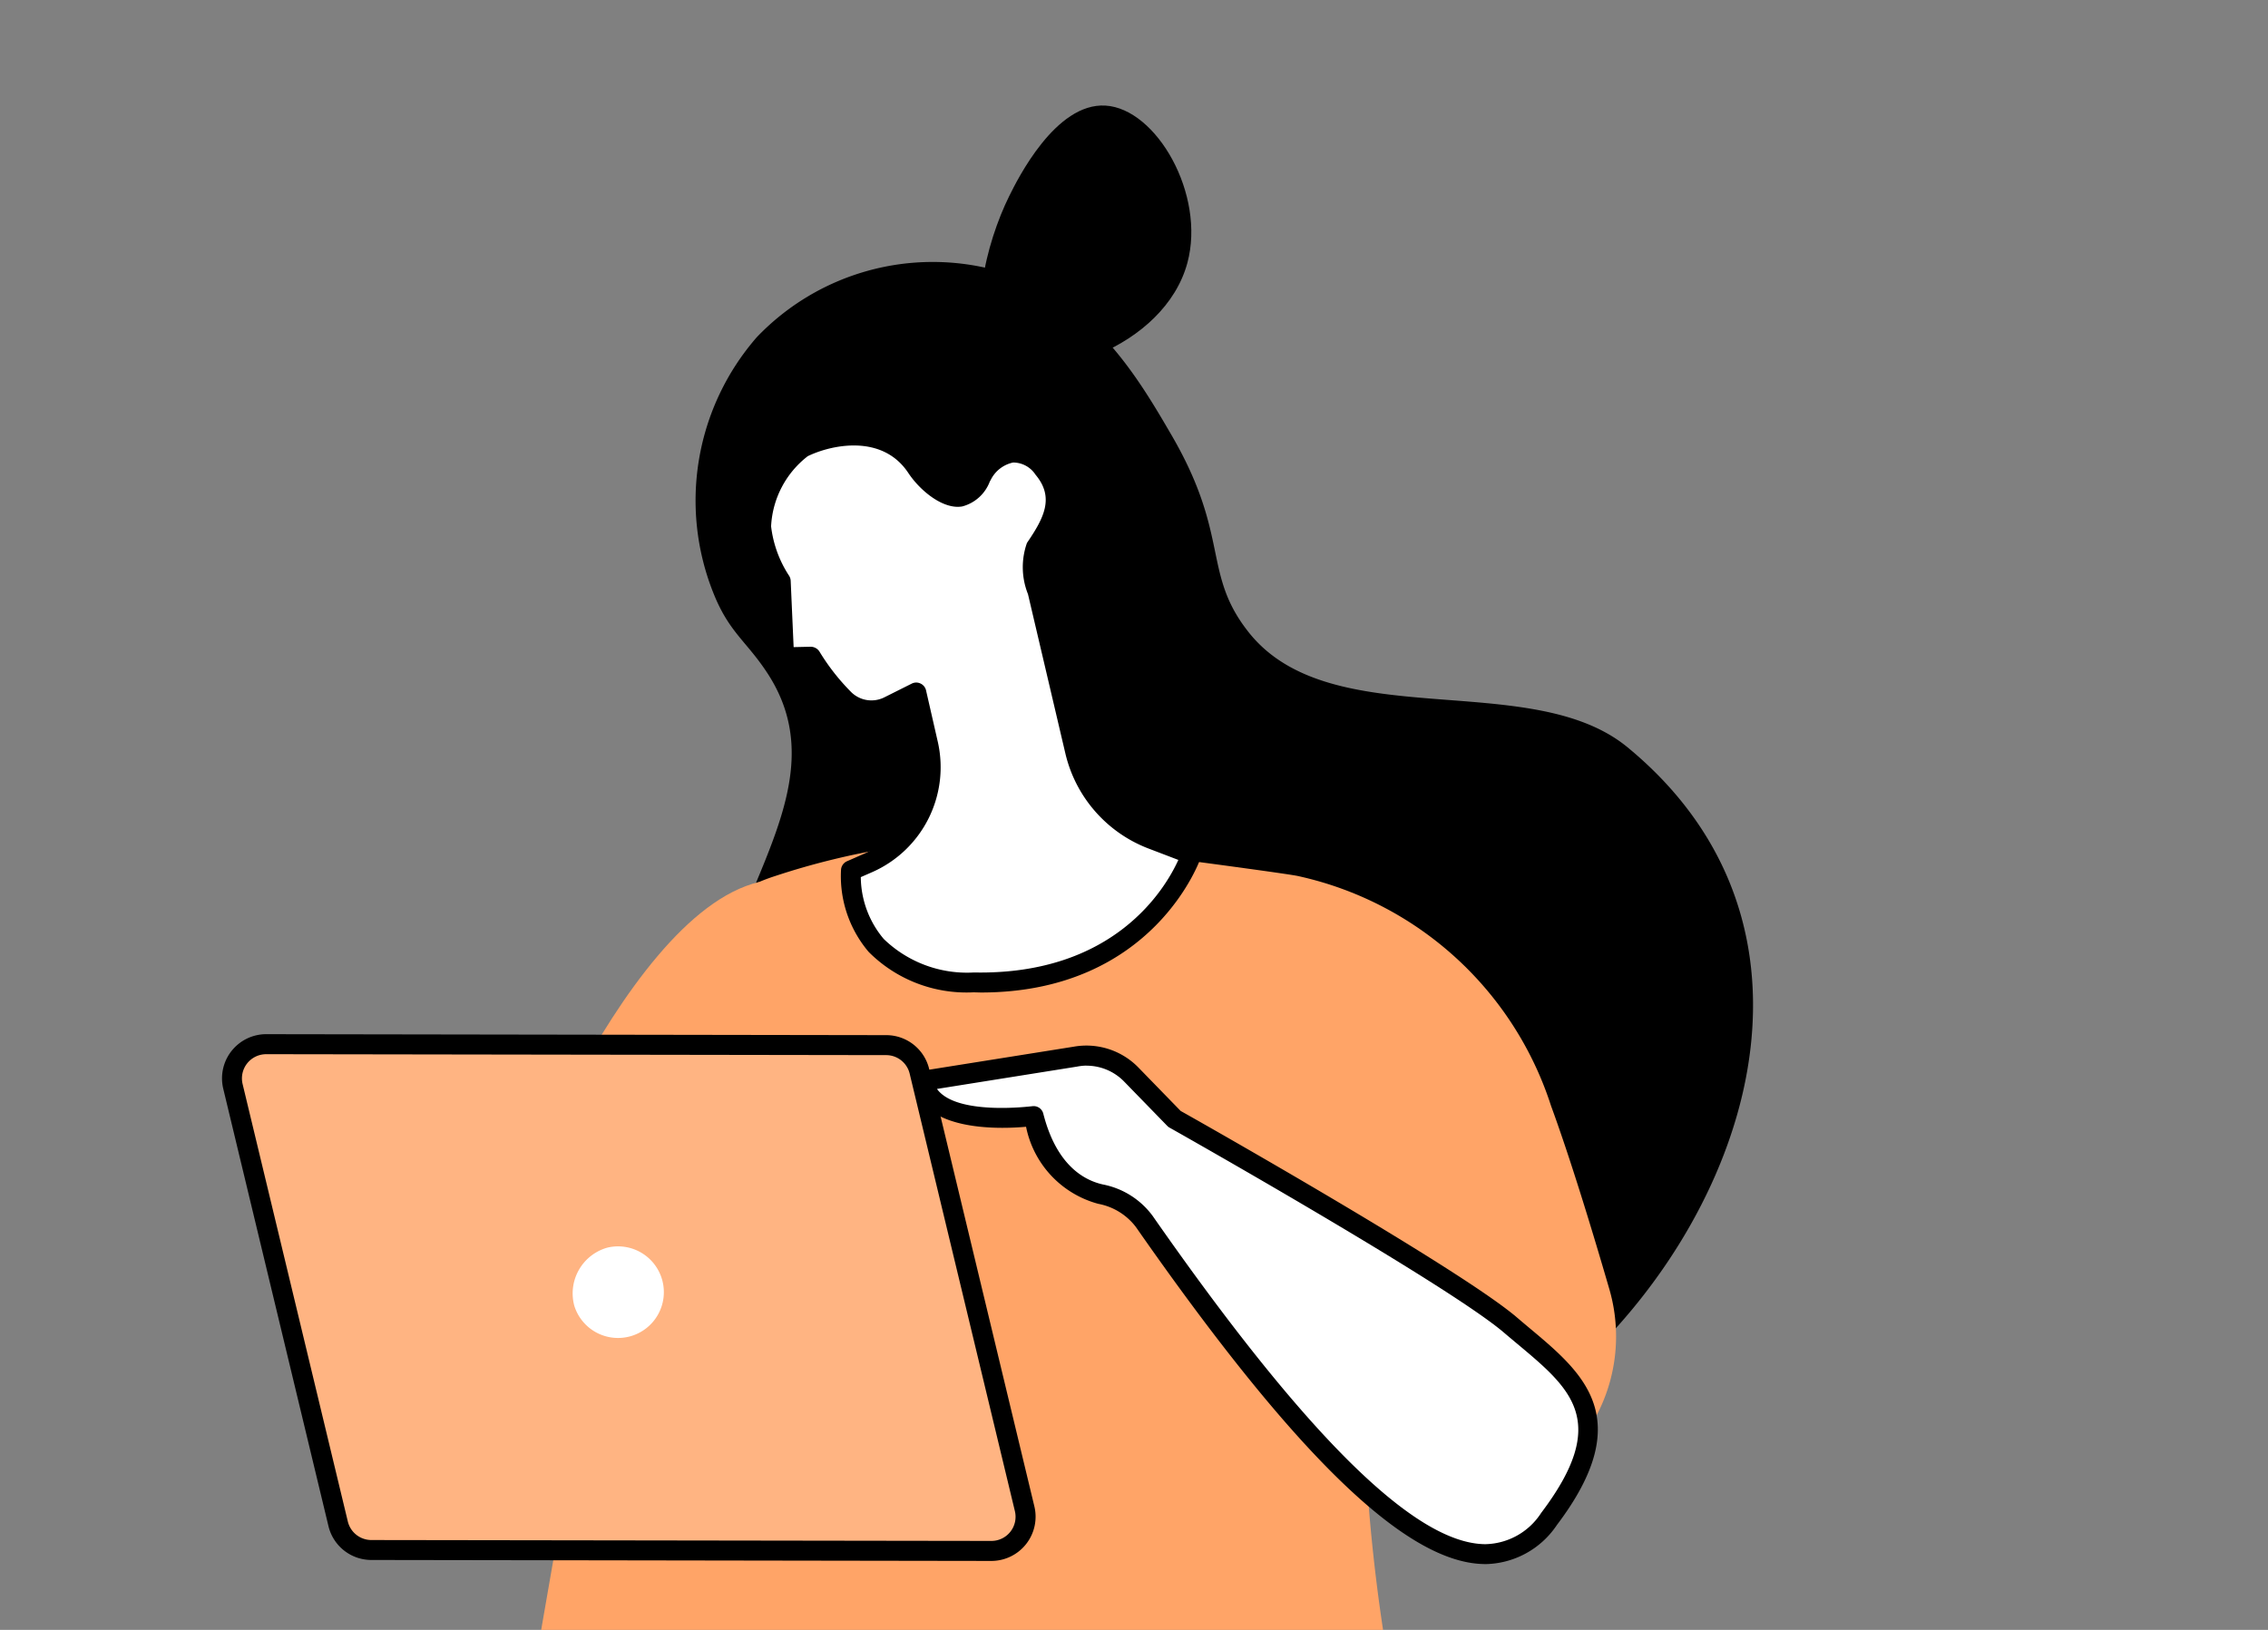 <svg xmlns="http://www.w3.org/2000/svg" xmlns:xlink="http://www.w3.org/1999/xlink" width="96" height="69" viewBox="0 0 96 69">
  <rect x="0" y="0" width="96" height="69" fill="#808080" stroke="none"/>
  <defs>
    <clipPath id="clip-path">
      <rect id="長方形_23015" data-name="長方形 23015" width="96" height="69" transform="translate(1300.447 825.361)" fill="#fff" stroke="#707070" stroke-width="1"/>
    </clipPath>
  </defs>
  <g id="マスクグループ_2" data-name="マスクグループ 2" transform="translate(-1300.447 -825.361)" clip-path="url(#clip-path)">
    <g id="グループ_503" data-name="グループ 503" transform="translate(1309.841 829.827)">
      <g id="グループ_502" data-name="グループ 502" transform="translate(0)">
        <g id="グループ_501" data-name="グループ 501">
          <g id="グループ_489" data-name="グループ 489">
            <g id="グループ_481" data-name="グループ 481" transform="translate(20.069)">
              <path id="パス_473" data-name="パス 473" d="M618.636,13693.088a10.3,10.3,0,0,1,10.147-2.829c3.981,1.086,5.989,4.532,7.405,6.962,2.5,4.293,1.294,5.85,3.261,8.343,3.484,4.418,11.936,1.492,16.051,4.886,9.888,8.152,4.5,21.63-4.266,27.99-5.845,4.243-13.8,1.788-15.959,1.12-6.565-2.025-17.443-5.994-18.5-15.472-.708-6.374,5.8-11.485,2.3-16.8-.89-1.354-1.627-1.721-2.289-3.412A10.529,10.529,0,0,1,618.636,13693.088Z" transform="translate(-616.068 -13683.276)"/>
              <path id="パス_474" data-name="パス 474" d="M662.681,13687.688c-1.5-1.214-.549-4.791.408-6.723.358-.725,1.964-3.961,4.075-3.837,2.168.129,4.245,3.77,3.471,6.653C669.668,13687.388,664.434,13689.108,662.681,13687.688Z" transform="translate(-649.837 -13677.124)"/>
            </g>
            <g id="グループ_482" data-name="グループ 482" transform="translate(11.176 31.025)">
              <path id="パス_475" data-name="パス 475" d="M673,13738.441a31.619,31.619,0,0,0-19.607.089,8.033,8.033,0,0,0-5.516,6.717l-6.7,38.547c-.332,2.8,3.414,5.527,6.053,6.527a36.111,36.111,0,0,0,12.824,2.032c6.325,0,13.965-.034,16.531-1.158.076-.033.154-.068.232-.1a8.674,8.674,0,0,0,4.92-8.649l-1.363-5.666a75.255,75.255,0,0,1-2.075-19.09l.221-11.222A8.042,8.042,0,0,0,673,13738.441Z" transform="translate(-641.161 -13736.932)" fill="#ffa467"/>
              <path id="パス_476" data-name="パス 476" d="M697.169,13756.722s5.345-14.8,11.337-16.227l-3.047,20.976Z" transform="translate(-696.945 -13738.647)" fill="#ffa467"/>
              <path id="パス_477" data-name="パス 477" d="M642.3,13764.561a7.179,7.179,0,0,0,2.437-7.636c-.733-2.521-1.66-5.557-2.466-7.753a14.516,14.516,0,0,0-10.7-9.728c-.351-.084-4.312-.61-4.312-.61l2.385,22.994,10.185,4.172Z" transform="translate(-597.188 -13737.846)" fill="#ffa467"/>
            </g>
            <path id="パス_478" data-name="パス 478" d="M678.768,13815.077a.411.411,0,0,0,.2-.049.422.422,0,0,0,.177-.571c-2.136-4.055-6.432-6.838-12.426-8.049a35.516,35.516,0,0,0-12.843-.162,26.891,26.891,0,0,0-8.067,3.43.424.424,0,1,0,.461.711,26.488,26.488,0,0,1,7.771-3.311c5.988-1.183,19.82-.837,24.357,7.775A.423.423,0,0,0,678.768,13815.077Z" transform="translate(-629.708 -13739.02)"/>
            <g id="グループ_486" data-name="グループ 486" transform="translate(0 39.315)">
              <g id="グループ_484" data-name="グループ 484">
                <g id="グループ_483" data-name="グループ 483">
                  <path id="パス_479" data-name="パス 479" d="M707.569,13775.181l-26.246-.04a1.448,1.448,0,0,1-1.4-1.1l-4.453-18.518a1.448,1.448,0,0,1,1.407-1.794l26.246.042a1.445,1.445,0,0,1,1.4,1.1l4.453,18.519A1.448,1.448,0,0,1,707.569,13775.181Z" transform="translate(-675.001 -13753.306)" fill="#ffb482"/>
                  <path id="パス_480" data-name="パス 480" d="M707.179,13775.212a1.873,1.873,0,0,0,1.816-2.317l-4.453-18.517a1.868,1.868,0,0,0-1.814-1.425l-26.246-.041h0a1.871,1.871,0,0,0-1.816,2.318l4.453,18.516a1.866,1.866,0,0,0,1.814,1.425l26.245.041Zm-30.7-21.453h0l26.245.04a1.023,1.023,0,0,1,.993.778l4.453,18.517a1.022,1.022,0,0,1-.993,1.271h0l-26.246-.038a1.026,1.026,0,0,1-.993-.779l-4.453-18.517a1.024,1.024,0,0,1,.993-1.271Z" transform="translate(-674.608 -13752.912)"/>
                </g>
                <path id="パス_481" data-name="パス 481" d="M704.931,13772.748a1.939,1.939,0,1,0,1.41-2.464A2.012,2.012,0,0,0,704.931,13772.748Z" transform="translate(-690.016 -13761.25)" fill="#fff"/>
              </g>
            </g>
            <g id="グループ_487" data-name="グループ 487" transform="translate(29.246 39.798)">
              <path id="パス_484" data-name="パス 484" d="M640.2,13757.344s11.787,6.64,14.218,8.724,5.067,3.665,1.63,8.207c-2.922,3.86-8.067.41-17.138-12.6a3.031,3.031,0,0,0-1.845-1.152c-.909-.2-2.231-.92-2.838-3.308,0,0-4.3.61-4.679-1.486l6.457-1.028a2.656,2.656,0,0,1,2.363.763Z" transform="translate(-629.125 -13754.237)" fill="#fff"/>
              <path id="パス_485" data-name="パス 485" d="M652.97,13775.794a3.713,3.713,0,0,0,3.023-1.657c3.415-4.513,1.1-6.443-1.132-8.312-.186-.156-.374-.313-.56-.473-2.376-2.034-13.264-8.2-14.233-8.741l-1.789-1.839a3.073,3.073,0,0,0-2.74-.882l-6.45,1.027a.422.422,0,0,0-.35.492c.377,2.085,3.659,1.972,4.784,1.871a4.24,4.24,0,0,0,3.057,3.262,2.6,2.6,0,0,1,1.591.98c6.743,9.672,11.422,14.207,14.726,14.27Zm-16.894-21.1a2.218,2.218,0,0,1,1.6.674l1.831,1.882a.457.457,0,0,0,.1.073c.117.064,11.779,6.644,14.15,8.676.189.162.38.32.569.479,2.28,1.906,3.928,3.281,1,7.15a2.876,2.876,0,0,1-2.349,1.322h-.056c-2.968-.058-7.563-4.608-14.048-13.908a3.426,3.426,0,0,0-2.1-1.32c-.85-.191-1.977-.866-2.521-3a.421.421,0,0,0-.469-.312c-.035,0-3.212.412-4.031-.732l5.935-.946A2.367,2.367,0,0,1,636.076,13754.69Zm3.732,2.26h0Z" transform="translate(-628.732 -13753.843)"/>
            </g>
            <g id="グループ_488" data-name="グループ 488" transform="translate(22.399 13.54)">
              <path id="パス_486" data-name="パス 486" d="M667.3,13715.52a1.644,1.644,0,0,1-1.9-.316,9.581,9.581,0,0,1-1.394-1.784l-.72.015a.424.424,0,0,1-.432-.4l-.124-2.814a5.22,5.22,0,0,1-.828-2.284,4.35,4.35,0,0,1,1.788-3.385c1.277-.623,3.583-.961,4.786.852.517.776,1.357,1.335,1.866,1.244.478-.086.674-.5.91-.919a1.462,1.462,0,0,1,2.584-.283c1.064,1.266.326,2.428-.334,3.4-.267.391.021,1.479.13,1.938l1.557,6.635a5.293,5.293,0,0,0,3.255,3.73l1.667.639s-1.84,5.585-9.214,5.428c-5.628-.122-5.2-4.737-5.2-4.737l.739-.326a4.421,4.421,0,0,0,2.527-5.021l-.5-2.19Z" transform="translate(-661.473 -13703.622)" fill="#fff"/>
              <path id="パス_487" data-name="パス 487" d="M670.805,13727.238c7.343,0,9.295-5.662,9.313-5.721a.423.423,0,0,0-.25-.527l-1.667-.639a4.865,4.865,0,0,1-2.995-3.431l-1.584-6.745c-.251-1.05-.228-1.392-.165-1.5.6-.884,1.608-2.363.308-3.909a1.909,1.909,0,0,0-1.673-.812,2.2,2.2,0,0,0-1.6,1.162l-.046.084c-.211.382-.331.584-.569.626a2.139,2.139,0,0,1-1.44-1.064c-1.24-1.865-3.63-1.823-5.324-1a4.768,4.768,0,0,0-2.024,3.8,5.591,5.591,0,0,0,.832,2.376l.119,2.706a.852.852,0,0,0,.846.809h.017l.48-.01a10.063,10.063,0,0,0,1.325,1.655,2.066,2.066,0,0,0,2.392.4l.685-.345.377,1.662a4.008,4.008,0,0,1-2.286,4.543l-.739.324a.426.426,0,0,0-.25.348,4.953,4.953,0,0,0,1.168,3.488,5.846,5.846,0,0,0,4.44,1.712Zm8.359-5.613c-.55,1.212-2.706,4.882-8.652,4.765a5.066,5.066,0,0,1-3.82-1.421,4.107,4.107,0,0,1-.969-2.616l.493-.216a4.854,4.854,0,0,0,2.769-5.5l-.5-2.189a.425.425,0,0,0-.231-.289.419.419,0,0,0-.37,0l-1.168.585h0a1.219,1.219,0,0,1-1.413-.237,9.231,9.231,0,0,1-1.333-1.707.446.446,0,0,0-.37-.2l-.72.016-.125-2.813a.433.433,0,0,0-.062-.2,4.847,4.847,0,0,1-.767-2.1,4,4,0,0,1,1.552-2.97c.987-.481,3.145-.954,4.249.7.529.8,1.512,1.568,2.292,1.427a1.71,1.71,0,0,0,1.162-1.048l.045-.081a1.373,1.373,0,0,1,.946-.73,1.132,1.132,0,0,1,.945.514c.822.977.346,1.851-.361,2.891a3.075,3.075,0,0,0,.043,2.167l.025.106,1.557,6.634a5.707,5.707,0,0,0,3.516,4.028Z" transform="translate(-661.08 -13703.227)"/>
            </g>
          </g>
          <g id="グループ_500" data-name="グループ 500" transform="translate(11.989 71.121)">
            <g id="グループ_493" data-name="グループ 493" transform="translate(8.607 69.54)">
              <g id="グループ_490" data-name="グループ 490" transform="translate(1.451)">
                <path id="パス_488" data-name="パス 488" d="M684.453,13949.092l3.908,11.664s-4.257-.365-4.665-.285-5.386-10.635-5.386-10.635Z" transform="translate(-677.887 -13948.67)" fill="#fff"/>
                <path id="パス_489" data-name="パス 489" d="M687.969,13960.785a.423.423,0,0,0,.4-.557l-3.908-11.664a.424.424,0,0,0-.452-.285l-6.143.742a.428.428,0,0,0-.319.217.424.424,0,0,0-.014.385c.013.023,1.262,2.711,2.544,5.352,2.733,5.629,2.9,5.6,3.308,5.52.277-.037,2.531.117,4.547.287A.113.113,0,0,0,687.969,13960.785Zm-4.2-11.625,3.594,10.725c-1.276-.1-3.191-.248-3.905-.236-.632-.867-3.209-6.211-4.911-9.855Zm-.521,10.5-.024,0Z" transform="translate(-677.495 -13948.276)"/>
              </g>
              <g id="グループ_492" data-name="グループ 492" transform="translate(0 6.778)">
                <g id="グループ_491" data-name="グループ 491">
                  <path id="パス_490" data-name="パス 490" d="M682.891,13964.476s-5.878-2.409-6.965.614c-1.382,3.847-3.544,9.715-3.544,9.715a1.645,1.645,0,0,0,1.419,2.2c2.148.174,5.352.313,6.845-.21,2.357-.827,6.266-8.286,6.266-8.286l-1.205-6.345S683.575,13961.86,682.891,13964.476Z" transform="translate(-671.861 -13961.73)" fill="#ffb482"/>
                  <path id="パス_491" data-name="パス 491" d="M676.866,13977.193a11.825,11.825,0,0,0,3.528-.393c2.443-.855,6.092-7.709,6.5-8.487a.42.42,0,0,0,.041-.274l-1.205-6.346a.424.424,0,0,0-.356-.34,3.026,3.026,0,0,0-3.146,2.179c-1.08-.383-3.916-1.247-5.71-.449a2.485,2.485,0,0,0-1.383,1.475c-1.366,3.8-3.521,9.654-3.543,9.711a2.071,2.071,0,0,0,1.782,2.768C674.453,13977.122,675.693,13977.193,676.866,13977.193Zm9.21-9.142c-1.127,2.123-4.2,7.331-5.963,7.952-1.084.38-3.453.447-6.671.187a1.221,1.221,0,0,1-1.055-1.633c.021-.054,2.177-5.91,3.544-9.715a1.655,1.655,0,0,1,.93-.988c1.878-.833,5.441.608,5.476.621a.413.413,0,0,0,.35-.013.418.418,0,0,0,.22-.271,2.32,2.32,0,0,1,2.055-2Z" transform="translate(-671.469 -13961.343)"/>
                </g>
                <path id="パス_492" data-name="パス 492" d="M685.361,13985.915H691.4a.423.423,0,1,0,0-.846h-6.037a.423.423,0,0,0,0,.846Z" transform="translate(-683.335 -13972.761)"/>
              </g>
            </g>
            <g id="グループ_497" data-name="グループ 497" transform="translate(16.131 72.101)">
              <g id="グループ_494" data-name="グループ 494" transform="translate(4.482)">
                <path id="パス_493" data-name="パス 493" d="M671.151,13954.335l-1.328,11.729-5.342-1.464.411-10.569Z" transform="translate(-664.058 -13953.607)" fill="#fff"/>
                <path id="パス_494" data-name="パス 494" d="M669.431,13966.094a.414.414,0,0,0,.237-.071.426.426,0,0,0,.183-.3l1.328-11.733a.422.422,0,0,0-.4-.468l-6.259-.307a.428.428,0,0,0-.443.407l-.411,10.57a.423.423,0,0,0,.311.424l5.342,1.465A.4.4,0,0,0,669.431,13966.094Zm.857-11.752-1.222,10.791-4.542-1.246.381-9.808Z" transform="translate(-663.666 -13953.212)"/>
              </g>
              <g id="グループ_496" data-name="グループ 496" transform="translate(0 8.337)">
                <g id="グループ_495" data-name="グループ 495">
                  <path id="パス_495" data-name="パス 495" d="M672.782,13982.439H664.33a1.874,1.874,0,0,1-1.855-2.148c.283-1.908,1.2-5.074,3.958-9.43a1.647,1.647,0,0,1,1.389-.764h2.571a.866.866,0,0,1,.861.776l.194,1.854.778-.8a.585.585,0,0,1,.975.223,29.661,29.661,0,0,1,1.457,8.379A1.876,1.876,0,0,1,672.782,13982.439Z" transform="translate(-662.032 -13969.676)" fill="#ffb482"/>
                  <path id="パス_496" data-name="パス 496" d="M663.937,13982.469h8.453a2.3,2.3,0,0,0,2.3-2.338,29.965,29.965,0,0,0-1.478-8.5,1.008,1.008,0,0,0-1.679-.387l-.148.151-.1-.955a1.285,1.285,0,0,0-1.282-1.153h-2.571a2.049,2.049,0,0,0-1.746.961c-2.8,4.429-3.732,7.66-4.019,9.593a2.3,2.3,0,0,0,2.273,2.632Zm8.314-10.689a.111.111,0,0,1,.039.007.152.152,0,0,1,.116.1,29.112,29.112,0,0,1,1.436,8.253,1.452,1.452,0,0,1-1.452,1.479h-8.453a1.451,1.451,0,0,1-1.436-1.662c.274-1.851,1.172-4.96,3.9-9.266a1.228,1.228,0,0,1,1.031-.566H670a.441.441,0,0,1,.44.394l.194,1.857a.419.419,0,0,0,.282.354.426.426,0,0,0,.442-.1l.778-.8A.158.158,0,0,1,672.251,13971.779Z" transform="translate(-661.639 -13969.283)"/>
                </g>
                <path id="パス_497" data-name="パス 497" d="M665.485,13990.023h8.561a.423.423,0,0,0,0-.846h-8.561a.423.423,0,0,0,0,.846Z" transform="translate(-663.195 -13978.857)"/>
              </g>
            </g>
            <g id="グループ_499" data-name="グループ 499">
              <path id="パス_498" data-name="パス 498" d="M657.933,13816.605a1.96,1.96,0,0,1,1.227-1.131,30.119,30.119,0,0,1,24.96,3.59,1.972,1.972,0,0,1,.9,1.519c.4,5.638,1.9,35.106-7.425,70l-6.28-.448-1.281-59.659s-9.3,21.872-1.738,56.679l-6.532,1.207a66.485,66.485,0,0,1-11.27-31.775C648.983,13839.6,656.238,13820.732,657.933,13816.605Z" transform="translate(-650.291 -13814.226)"/>
              <g id="グループ_498" data-name="グループ 498" transform="translate(15.083 11.082)">
                <path id="パス_499" data-name="パス 499" d="M655.929,13900.086l.019,0c5.958-.256,6.629-8.322,6.635-8.4a.423.423,0,1,0-.844-.062c-.006.074-.623,7.4-5.829,7.623a.423.423,0,0,0,.018.846Z" transform="translate(-645.307 -13862.363)" fill="#fff"/>
                <path id="パス_500" data-name="パス 500" d="M683.853,13846.647a.422.422,0,0,0,.422-.409l.168-5.669a3.75,3.75,0,0,0-1.6-3.187l-2.446-1.719a.423.423,0,1,0-.487.691l2.446,1.72a2.905,2.905,0,0,1,1.236,2.47l-.168,5.667a.424.424,0,0,0,.41.436Z" transform="translate(-679.736 -13835.588)" fill="#fff"/>
              </g>
            </g>
          </g>
        </g>
      </g>
    </g>
  </g>
</svg>
